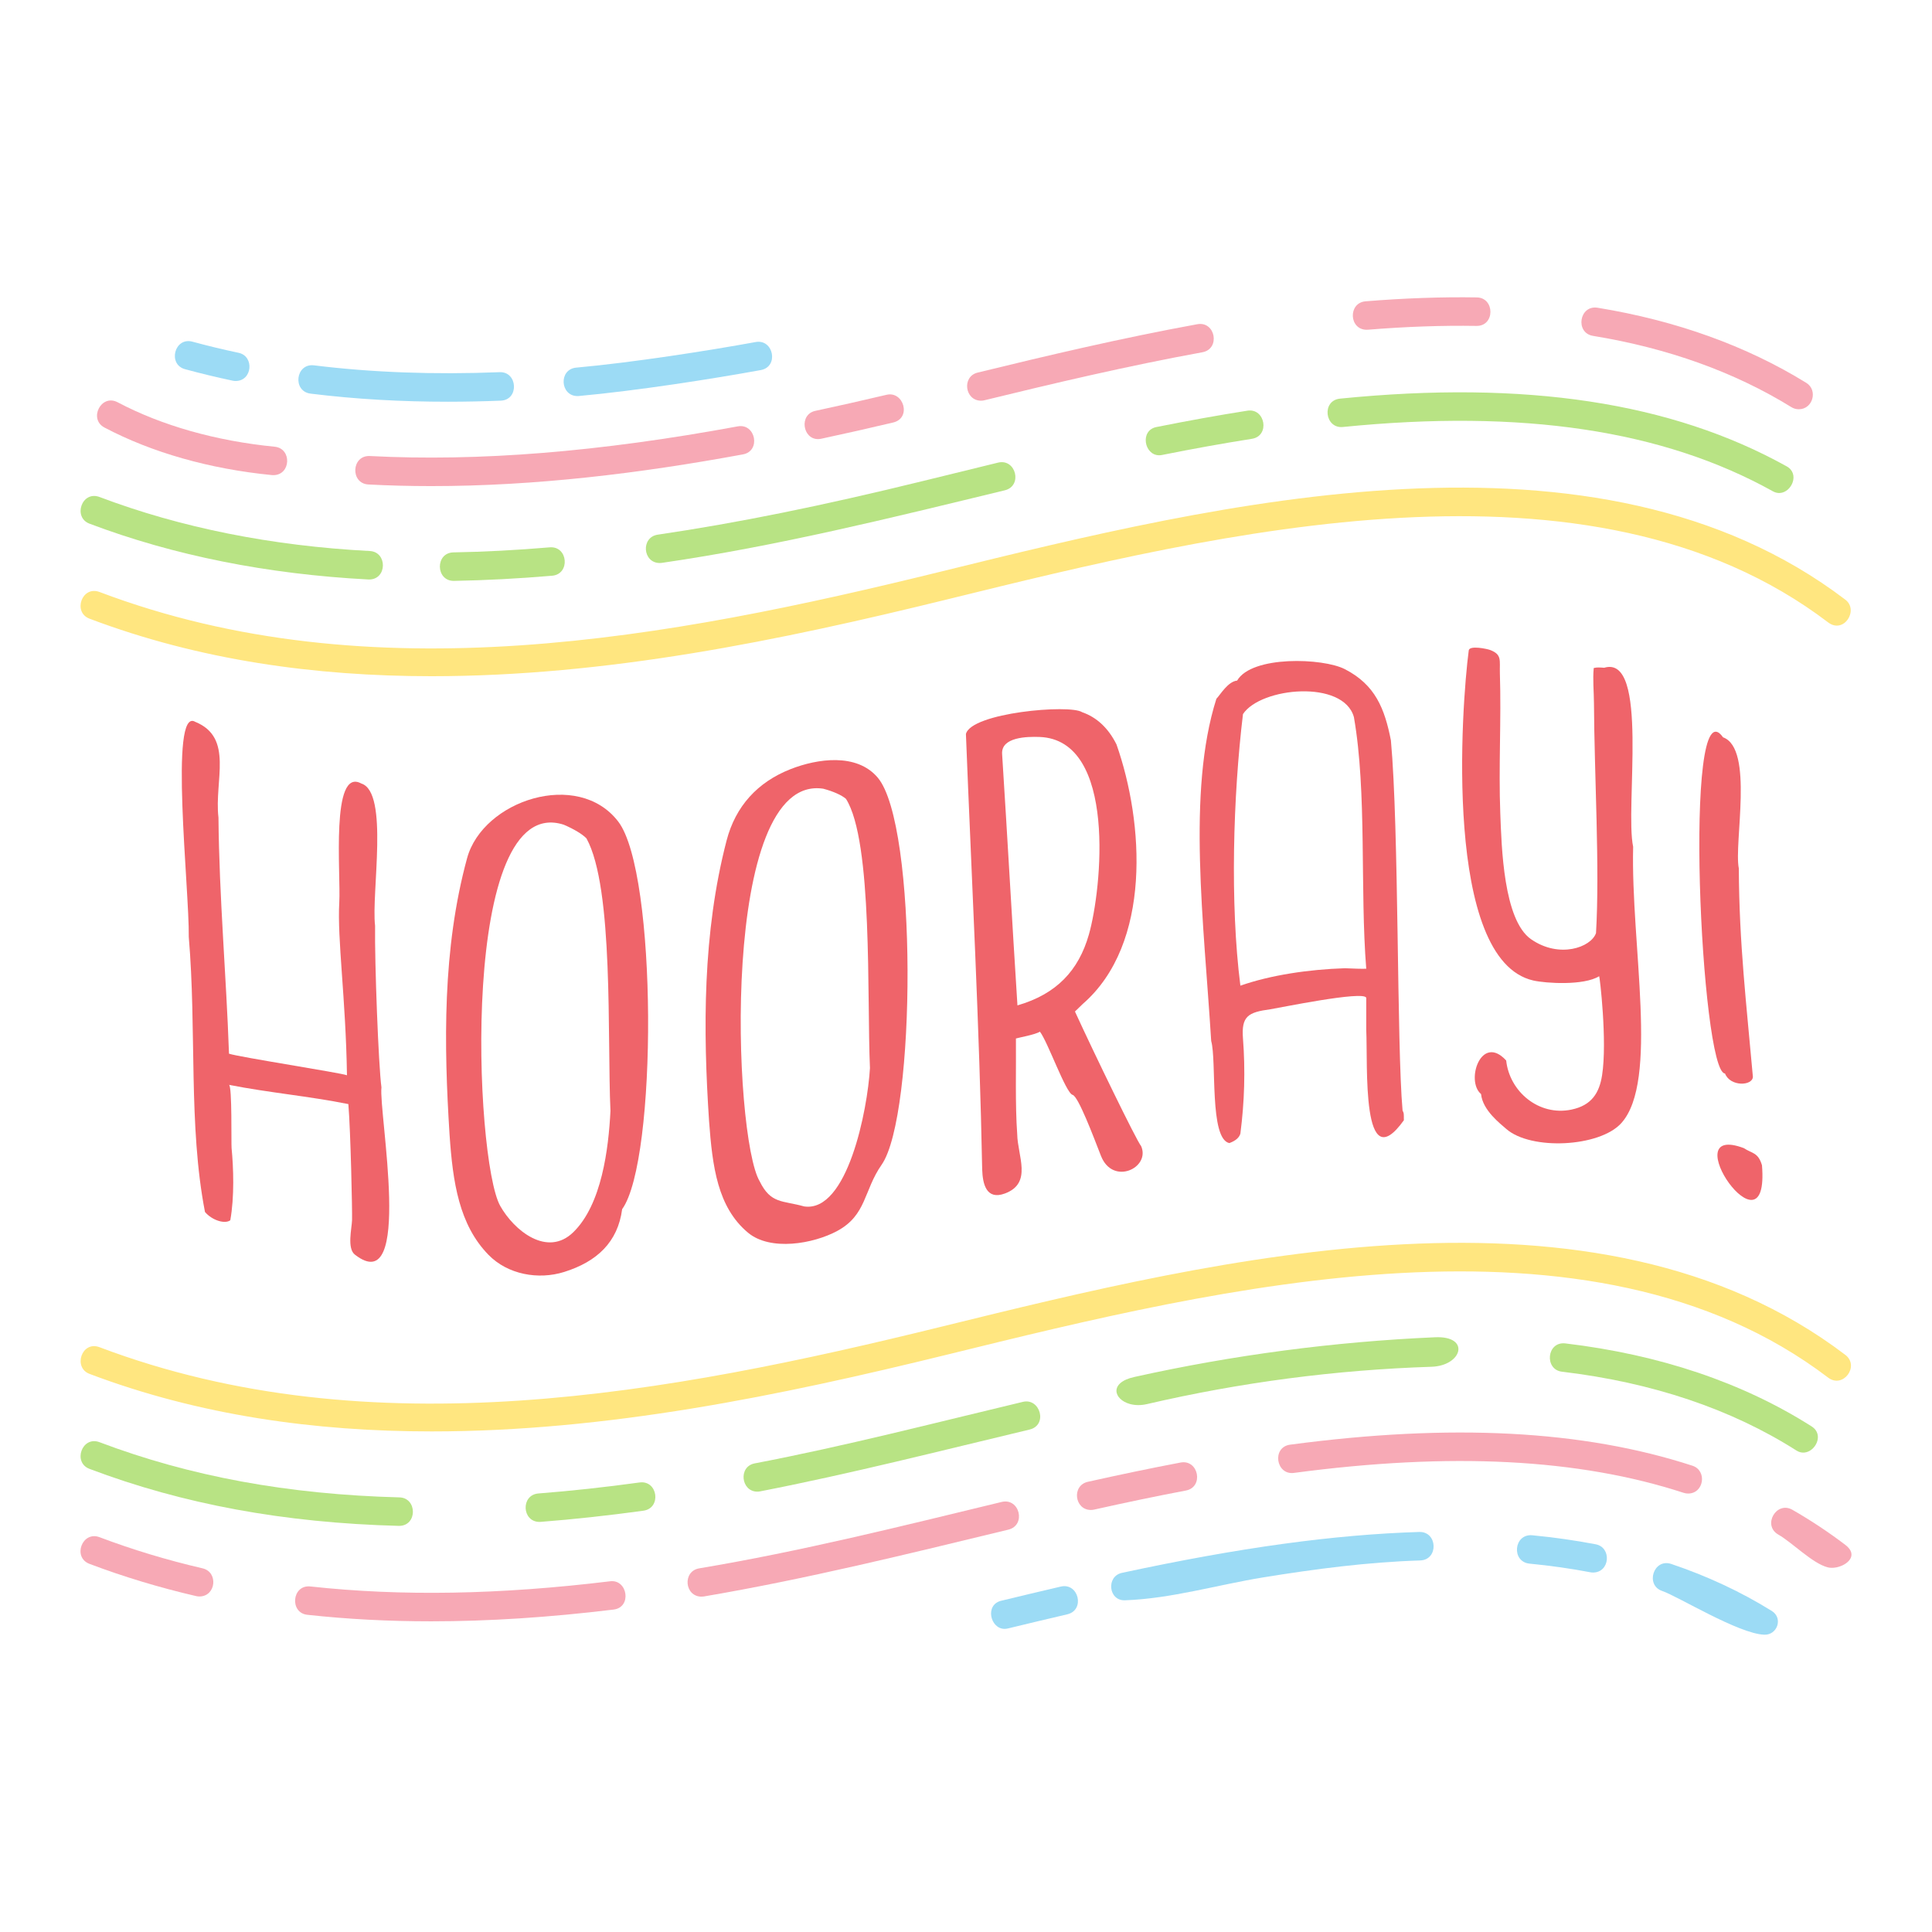 <?xml version="1.0" encoding="utf-8"?>
<!-- Generator: Adobe Illustrator 23.1.0, SVG Export Plug-In . SVG Version: 6.00 Build 0)  -->
<svg version="1.1" id="Capa_1" xmlns="http://www.w3.org/2000/svg" xmlns:xlink="http://www.w3.org/1999/xlink" x="0px" y="0px"
	 viewBox="0 0 1200 1200" enable-background="new 0 0 1200 1200" xml:space="preserve">
<g>
	<g>
		<g>
			<g>
				<path fill="#EF646A" d="M117.251,581.938c0.419-29.259-12.342-143.404,4.022-133.587c24.077,9.799,11.717,36.446,14.419,59.413
					c0.459,49.7,4.855,98.208,6.542,146.71c6.894,2.208,69.464,11.873,73.271,13.395c-0.72-47.68-6.09-84.508-4.772-107.389
					c1.024-17.777-5.485-84.353,13.699-73.815c17.322,5.426,6.113,68.083,8.538,88.328c-0.316,22.732,2.125,87.212,3.955,100.387
					c-1.81,15.38,20.027,132.439-16.524,103.872c-4.955-3.882-1.906-16.166-1.736-21.441c0.183-5.663-0.876-54.92-2.289-72.039
					c-24.573-4.95-49.556-7.093-74.134-11.954c2.007,0.699,1.314,36.406,1.6,39.299c1.181,11.96,1.82,30.397-0.808,44.823
					c-3.434,2.504-11.301,0.011-15.714-5.147C116.925,699.122,122.182,639.994,117.251,581.938z"/>
			</g>
			<g>
				<path fill="#EF646A" d="M279.234,704.828c-3.533-55.813-4.517-115.306,10.878-171.773c9.807-35.974,68.879-55.414,93.892-22.751
					c24.306,31.739,24.33,210.456,2.422,240.737c-2.666,20.368-15.565,32.598-36.021,38.995c-16.047,5.018-35.04,1.618-46.993-10.63
					C285.176,760.722,281.245,734.485,279.234,704.828z M350.154,512.239c-65.032-20.967-55.472,208.128-39.493,236.711
					c8.613,15.406,29.3,32.15,45.456,16.372c17.697-17.283,21.867-51.999,23.05-75.274c-2.063-45.348,2.147-138.547-14.909-169.324
					C361.74,518.125,356.492,514.943,350.154,512.239z"/>
			</g>
			<g>
				<path fill="#EF646A" d="M440.412,696.293c-3.75-56.589-4.062-116.736,10.879-174.201c5.568-21.416,19.316-36.346,39.765-44.376
					c16.61-6.523,41.081-10.161,54.126,5.285c24.803,29.371,23.757,209.911,2.417,240.432c-11.22,16.048-9.251,31.229-27.559,41.126
					c-14.884,8.046-41.575,12.676-55.449,1.074C445.656,749.801,442.507,724.668,440.412,696.293z M511.332,489.88
					c-64.492-9.735-55.91,216.327-39.488,243.838c6.935,14.126,14.046,11.811,27.639,15.614
					c26.888,3.975,39.378-60.072,40.862-85.946c-1.927-43.135,1.905-140.874-14.909-167.21
					C522.858,493.917,517.634,491.549,511.332,489.88z"/>
			</g>
			<g>
				<path fill="#EF646A" d="M672.107,442.347c9.042,3.15,16.25,9.789,21.356,20.005c17.075,48.488,22.047,123.856-20.954,161.239
					c-1.934,1.873-2.901,2.81-4.834,4.686c11.71,25.567,38.506,80.765,41.102,83.59c5.946,13.473-17.649,24.823-24.98,5.996
					c-4.682-12.023-14.052-36.901-17.579-37.814c-4.242-1.098-15.423-33.015-20.302-39.238c-3.299,1.933-12.33,3.462-14.909,4.217
					c0.188,17.314-0.532,41.323,0.807,59.452c0.192,13.447,9.633,30.403-7.64,36.816c-11.549,4.288-13.831-5.895-14.119-14.86
					c-1.671-88.286-6.565-180.354-10.104-270.529C603.223,442.655,664.515,437.324,672.107,442.347z M676.307,580.532
					c8.021-27.995,17.665-121.037-30.648-122.793c-7.72-0.281-23.902,0.03-23.228,10.575c3.424,53.584,6.099,102.574,9.524,156.158
					C656.263,617.426,669.919,602.827,676.307,580.532z"/>
			</g>
			<g>
				<path fill="#EF646A" d="M752.291,646.568c-4.506-73.199-15.121-154.811,3.224-212.528c2.475-2.565,7.124-10.733,12.895-11.318
					c9.109-15.631,53.238-14.11,66.889-7.102c18.967,9.737,24.74,24.541,28.614,44.216c5.065,54.898,3.585,188.92,7.253,229.946
					c0.784,1.719,0.79,1.045,0.805,6.015c-26.489,37.063-22.328-34.043-23.371-56.235c0-7.893,0-11.842,0-19.731
					c-0.737-4.923-55.929,6.565-59.644,7.061c-13.796,1.845-17.985,4.328-16.92,18.125c1.524,19.737,0.94,39.438-1.612,59.076
					c-0.628,2.101-2.312,4.233-6.851,5.904C751.05,707.374,755.791,658.863,752.291,646.568z M772.036,443.539
					c-6.119,50.774-8.12,117.63-1.612,168.68c18.781-6.586,42.438-10.098,64.877-10.828c4.998,0.205,11.052,0.451,13.298,0.294
					c-3.952-49.263,0.53-109.378-7.656-156.254C834.471,421.957,783.052,426.823,772.036,443.539z"/>
			</g>
			<g>
				<path fill="#EF646A" d="M952.362,609.01c-56.087-12.76-44.616-170.913-40.094-205.062c0.511-3.277,11.503-0.919,13.313-0.22
					c7.497,2.894,5.764,6.431,6.027,14.635c0.929,28.962-0.864,57.947,0.251,86.912c0.798,20.72,1.956,66.162,19.098,78.086
					c17.511,12.181,37.256,5.108,40.351-3.807c2.403-40.101-1.057-98.943-1.27-142.722c-0.035-7.247-0.828-14.721-0.147-21.906
					c2.129-0.568,4.193-0.322,6.481-0.169c28.151-8.442,12.799,87.043,18,111.164c-1.496,61.098,16.144,145.63-7.362,171.679
					c-13.462,14.918-56.115,17.053-71.445,3.595c-3.7-3.248-14.689-11.596-15.653-21.651c-9.808-8.179,0.121-37.793,15.598-20.859
					c2.06,19.308,20.282,34.747,40.572,30.5c12.48-2.612,17.282-10.309,19.006-21.396c3.302-21.243-1.523-61.628-1.818-61.445
					C983.694,612.291,960.092,610.768,952.362,609.01z"/>
			</g>
			<g>
				<path fill="#EF646A" d="M1071.431,666.766c-14.997-0.373-26.202-244.028-1.209-208.81c19.362,6.986,6.607,65.738,9.795,81.424
					c0.167,46.451,4.803,85.03,8.74,129.467C1088.497,674.558,1074.595,675.049,1071.431,666.766z M1083.116,713.115
					c5.044,3.396,8.905,2.511,11.282,10.677C1099.307,784.149,1038.644,696.516,1083.116,713.115z"/>
			</g>
		</g>
	</g>
	<g>
		<g>
			<g>
				<path fill="#9CDBF5" d="M1095.846,1015.346c-15.985-0.551-53.8-23.923-63.428-27.163c-10.705-3.602-5.378-20.465,5.634-16.782
					c22.393,7.532,43.397,17.354,62.431,29.187C1107.672,1005.059,1103.899,1015.624,1095.846,1015.346z"/>
			</g>
		</g>
		<g>
			<g>
				<path fill="#9CDBF5" d="M989.456,976.728c-0.552,0-1.111-0.052-1.672-0.161c-12.043-2.301-24.749-4.107-37.764-5.366
					c-11.411-1.104-9.88-18.635,1.693-17.621c13.557,1.31,26.808,3.197,39.385,5.602
					C1001.226,961.117,1000.015,976.728,989.456,976.728z"/>
			</g>
		</g>
		<g>
			<g>
				<path fill="#9CDBF5" d="M698.693,993.971c-10.228,0.364-11.765-14.908-1.821-17.044
					c72.972-15.692,131.639-23.759,184.631-25.396c11.45-0.354,12.179,17.331,0.554,17.695
					c-32.715,1.023-65.217,5.291-97.493,10.533C756.17,984.371,727.497,992.947,698.693,993.971z"/>
			</g>
		</g>
		<g>
			<g>
				<path fill="#9CDBF5" d="M623.898,1011.718c-8.854-0.082-12.298-14.972-2.055-17.455c12.101-2.929,24.458-5.889,37.021-8.81
					c11.119-2.584,15.267,14.622,4.022,17.237c-12.512,2.909-24.82,5.859-36.88,8.779
					C625.275,1011.645,624.571,1011.724,623.898,1011.718z"/>
			</g>
		</g>
	</g>
	<g>
		<g>
			<g>
				<path fill="#B8E384" d="M1120.553,902.226c-1.537,0.108-3.153-0.259-4.733-1.263c-40.609-25.832-89.61-42.311-145.641-48.97
					c-11.089-1.318-9.541-18.893,2.073-17.582c58.69,6.977,110.186,24.341,153.056,51.608
					C1133.105,890.978,1127.683,901.724,1120.553,902.226z"/>
			</g>
		</g>
		<g>
			<g>
				<path fill="#B8E384" d="M701.874,872.064c-10.147-2.763-13.185-13.274,2.609-16.786
					c61.419-13.654,124.033-21.923,186.891-24.682c22.089-0.969,16.941,17.708-2.277,18.331
					c-59.46,1.928-118.729,9.703-176.675,23.178C708.487,873.021,704.871,872.88,701.874,872.064z"/>
			</g>
		</g>
		<g>
			<g>
				<path fill="#B8E384" d="M470.388,926.486c-10.142,0.001-11.958-15.573-1.653-17.545c56.006-10.722,111.183-25.005,166.624-38.23
					c10.713-2.555,15.652,14.467,4.112,17.216c-55.72,13.296-111.159,27.441-167.408,38.398
					C471.503,926.434,470.946,926.485,470.388,926.486z"/>
			</g>
		</g>
		<g>
			<g>
				<path fill="#B8E384" d="M335.106,945.291c-10.992,0.001-11.761-16.81-0.677-17.675c20.119-1.564,41.241-3.863,62.781-6.823
					c11.423-1.57,13.784,15.97,2.424,17.532c-21.886,3.011-43.362,5.347-63.831,6.94
					C335.573,945.282,335.342,945.29,335.106,945.291z"/>
			</g>
		</g>
		<g>
			<g>
				<path fill="#B8E384" d="M247.858,947.751c-0.079,0-0.157,0-0.236-0.003c-71.17-1.864-133.987-13.445-192.037-35.405
					c-10.566-3.997-4.647-20.7,6.255-16.558c56.162,21.246,117.081,32.456,186.233,34.267
					C259.232,930.345,259.352,947.751,247.858,947.751z"/>
			</g>
		</g>
	</g>
	<g>
		<g>
			<g>
				<path fill="#F7A9B5" d="M1140.479,973.547c-1.833,0.347-3.667,0.361-5.234-0.042c-9.569-2.466-21.818-15.255-30.745-20.379
					c-9.981-5.728-1.162-21.053,8.804-15.358c11.409,6.546,22.47,13.878,32.883,21.797
					C1154.562,965.937,1147.534,972.21,1140.479,973.547z"/>
			</g>
		</g>
		<g>
			<g>
				<path fill="#F7A9B5" d="M1048.494,927.664c-0.908,0-1.832-0.141-2.743-0.438c-65.346-21.284-144.526-25.33-242.069-12.373
					c-11.197,1.487-13.867-16.016-2.346-17.544c100.222-13.318,181.959-9.036,249.881,13.08
					C1060.443,913.394,1058.419,927.664,1048.494,927.664z"/>
			</g>
		</g>
		<g>
			<g>
				<path fill="#F7A9B5" d="M677.595,937.866c-10.246,0.002-12.072-15.222-1.92-17.491c20.718-4.628,39.552-8.543,57.578-11.965
					c11.211-2.128,14.647,15.238,3.318,17.387c-17.842,3.388-36.5,7.266-57.039,11.853
					C678.887,937.793,678.244,937.865,677.595,937.866z"/>
			</g>
		</g>
		<g>
			<g>
				<path fill="#F7A9B5" d="M435.762,991.707c-10.635,0.001-11.993-15.815-1.45-17.58c63.294-10.594,125.484-26.149,187.81-41.235
					c11.233-2.719,15.396,14.487,4.169,17.204c-62.775,15.177-125.346,30.645-189.058,41.49
					C436.743,991.669,436.254,991.706,435.762,991.707z"/>
			</g>
		</g>
		<g>
			<g>
				<path fill="#F7A9B5" d="M267.779,1007.034c-26.603,0-52.146-1.354-76.908-4.055c-11.131-1.215-9.588-18.805,1.912-17.598
					c56.589,6.18,117.502,5.123,186.215-3.226c10.85-1.318,13.602,16.178,2.142,17.574
					C341.005,1004.602,303.439,1007.034,267.779,1007.034z"/>
			</g>
		</g>
		<g>
			<g>
				<path fill="#F7A9B5" d="M123.835,991.6c-0.661,0-1.332-0.075-2.005-0.23c-22.812-5.286-45.097-12.02-66.24-20.021
					c-10.736-4.063-4.545-20.653,6.25-16.56c20.407,7.72,41.933,14.225,63.979,19.333C135.766,976.427,134.181,991.6,123.835,991.6z
					"/>
			</g>
		</g>
	</g>
	<g>
		<g>
			<g>
				<path fill="#F7A9B5" d="M1117.276,254.197c-1.588,0-3.194-0.428-4.644-1.322c-35.215-21.763-76.662-36.653-123.186-44.259
					c-11.255-1.84-8.573-19.301,2.844-17.473c48.822,7.981,92.438,23.681,129.635,46.665
					C1129.312,242.373,1125.973,254.197,1117.276,254.197z"/>
			</g>
		</g>
		<g>
			<g>
				<path fill="#F7A9B5" d="M848.894,204.824c-11.08,0.001-11.681-16.776-0.708-17.672c24.07-1.962,47.318-2.776,69.088-2.423
					c11.296,0.183,11.349,17.968-0.273,17.698c-21.194-0.344-43.872,0.452-67.377,2.368
					C849.383,204.815,849.143,204.823,848.894,204.824z"/>
			</g>
		</g>
		<g>
			<g>
				<path fill="#F7A9B5" d="M609.317,248.873c-10.047,0.002-12.057-15.012-2.094-17.449c43.141-10.546,89.528-21.486,136.423-30.044
					c11.348-2.071,14.472,15.352,3.192,17.41c-46.448,8.476-92.53,19.345-135.412,29.827
					C610.726,248.79,610.023,248.872,609.317,248.873z"/>
			</g>
		</g>
		<g>
			<g>
				<path fill="#F7A9B5" d="M508.266,272.726c-9.772,0.234-12.126-15.331-1.832-17.536c14.075-3.015,28.952-6.372,44.22-9.979
					c10.616-2.508,15.708,14.476,4.077,17.224c-15.389,3.636-30.392,7.023-44.619,10.07
					C509.47,272.641,508.855,272.712,508.266,272.726z"/>
			</g>
		</g>
		<g>
			<g>
				<path fill="#F7A9B5" d="M267.671,301.924c-12.953-0.005-25.901-0.327-38.831-1c-11.4-0.593-10.638-18.232,0.908-17.679
					c67.465,3.512,142.207-2.509,228.477-18.419c11.11-2.049,14.57,15.313,3.223,17.405
					C397.729,293.983,332.634,301.948,267.671,301.924z"/>
			</g>
		</g>
		<g>
			<g>
				<path fill="#F7A9B5" d="M169.74,295.121c-0.288,0-0.579-0.013-0.873-0.042c-38.642-3.787-74.615-14.007-104.031-29.555
					c-9.944-5.256-2.048-21.109,8.261-15.655c27.402,14.486,61.112,24.027,97.485,27.592
					C181.431,278.524,180.752,295.121,169.74,295.121z"/>
			</g>
		</g>
	</g>
	<g>
		<g>
			<g>
				<path fill="#B8E384" d="M1105.473,306.211c-1.375,0.074-2.828-0.237-4.289-1.051c-68.33-38.031-155.704-51.102-267.106-39.949
					c-11.247,1.126-13.369-16.45-1.774-17.611c115.122-11.531,205.887,2.242,277.48,42.09
					C1117.986,294.255,1112.866,305.812,1105.473,306.211z"/>
			</g>
		</g>
		<g>
			<g>
				<path fill="#B8E384" d="M719.973,282.777c-9.308,0.013-12.102-15.45-1.724-17.531c20.002-4.001,38.496-7.326,56.537-10.167
					c11.103-1.748,14.195,15.682,2.767,17.483c-17.803,2.803-36.066,6.088-55.833,10.042
					C721.139,282.72,720.56,282.777,719.973,282.777z"/>
			</g>
		</g>
		<g>
			<g>
				<path fill="#B8E384" d="M409.811,349.701c-10.701,0.002-11.876-16.049-1.276-17.609c49.352-7.256,101.826-17.877,165.139-33.426
					c15.412-3.785,30.818-7.593,46.242-11.329c11.099-2.688,15.43,14.473,4.183,17.199
					c-70.586,17.101-141.028,34.621-212.988,45.069C410.679,349.669,410.249,349.7,409.811,349.701z"/>
			</g>
		</g>
		<g>
			<g>
				<path fill="#B8E384" d="M281.796,360.796c-11.257-0.012-11.562-17.497-0.154-17.7c19.222-0.34,39.326-1.394,59.755-3.134
					c11.467-0.976,12.958,16.661,1.512,17.637c-20.826,1.773-41.333,2.848-60.953,3.195
					C281.908,360.796,281.858,360.796,281.796,360.796z"/>
			</g>
		</g>
		<g>
			<g>
				<path fill="#B8E384" d="M229.247,359.937c-0.156,0-0.311-0.004-0.468-0.012c-62.772-3.276-121.042-14.938-173.194-34.666
					c-10.478-3.963-4.744-20.701,6.255-16.56c50.435,19.081,106.906,30.367,167.843,33.547
					C240.708,342.822,240.518,359.937,229.247,359.937z"/>
			</g>
		</g>
	</g>
	<g>
		<g>
			<g>
				<path fill="#FFE680" d="M268.072,889.081c-72.355,0-144.26-9.935-212.474-35.737c-10.397-3.933-4.827-20.768,6.242-16.562
					c168.45,63.725,353.707,28.869,522.941-12.763c171.67-42.231,406.78-100.07,561.395,17.529
					c9.089,6.913-1.411,21.167-10.695,14.105c-147.884-112.505-378.261-55.829-546.473-14.445
					C483.869,867.042,376.813,889.081,268.072,889.081z"/>
			</g>
		</g>
		<g>
			<g>
				<path fill="#FFE680" d="M268.067,420.001c-72.36,0-144.263-9.932-212.477-35.736c-10.542-3.987-4.729-20.71,6.25-16.562
					c168.553,63.766,353.631,28.886,522.947-12.765c171.675-42.231,406.79-100.066,561.404,17.542
					c8.551,6.504-0.985,21.495-10.709,14.095c-147.879-112.497-378.253-55.83-546.468-14.448
					C483.82,397.99,376.87,420.001,268.067,420.001z"/>
			</g>
		</g>
	</g>
	<g>
		<g>
			<g>
				<path fill="#9CDBF5" d="M358.703,246.004c-10.862,0.001-11.849-16.663-0.788-17.665c35.651-3.23,82.31-10.579,111.441-15.893
					c11.122-2.029,14.578,15.333,3.197,17.41c-29.493,5.38-76.795,12.828-113.042,16.112
					C359.244,245.992,358.978,246.004,358.703,246.004z"/>
			</g>
		</g>
		<g>
			<g>
				<path fill="#9CDBF5" d="M278.308,249.522c-28.538,0.011-57.086-1.525-85.401-5.03c-11.374-1.408-9.375-18.986,2.165-17.567
					c35.797,4.431,74.572,5.855,115.259,4.243c11.227-0.445,12.264,17.226,0.712,17.686
					C300.142,249.287,289.226,249.517,278.308,249.522z"/>
			</g>
		</g>
		<g>
			<g>
				<path fill="#9CDBF5" d="M146.371,236.642c-0.605,0-1.22-0.062-1.837-0.192c-9.987-2.108-19.952-4.511-29.62-7.141
					c-10.899-2.965-6.575-20.121,4.634-17.082c9.34,2.541,18.971,4.862,28.626,6.9C158.139,221.229,156.771,236.641,146.371,236.642
					z"/>
			</g>
		</g>
	</g>
</g>
</svg>
